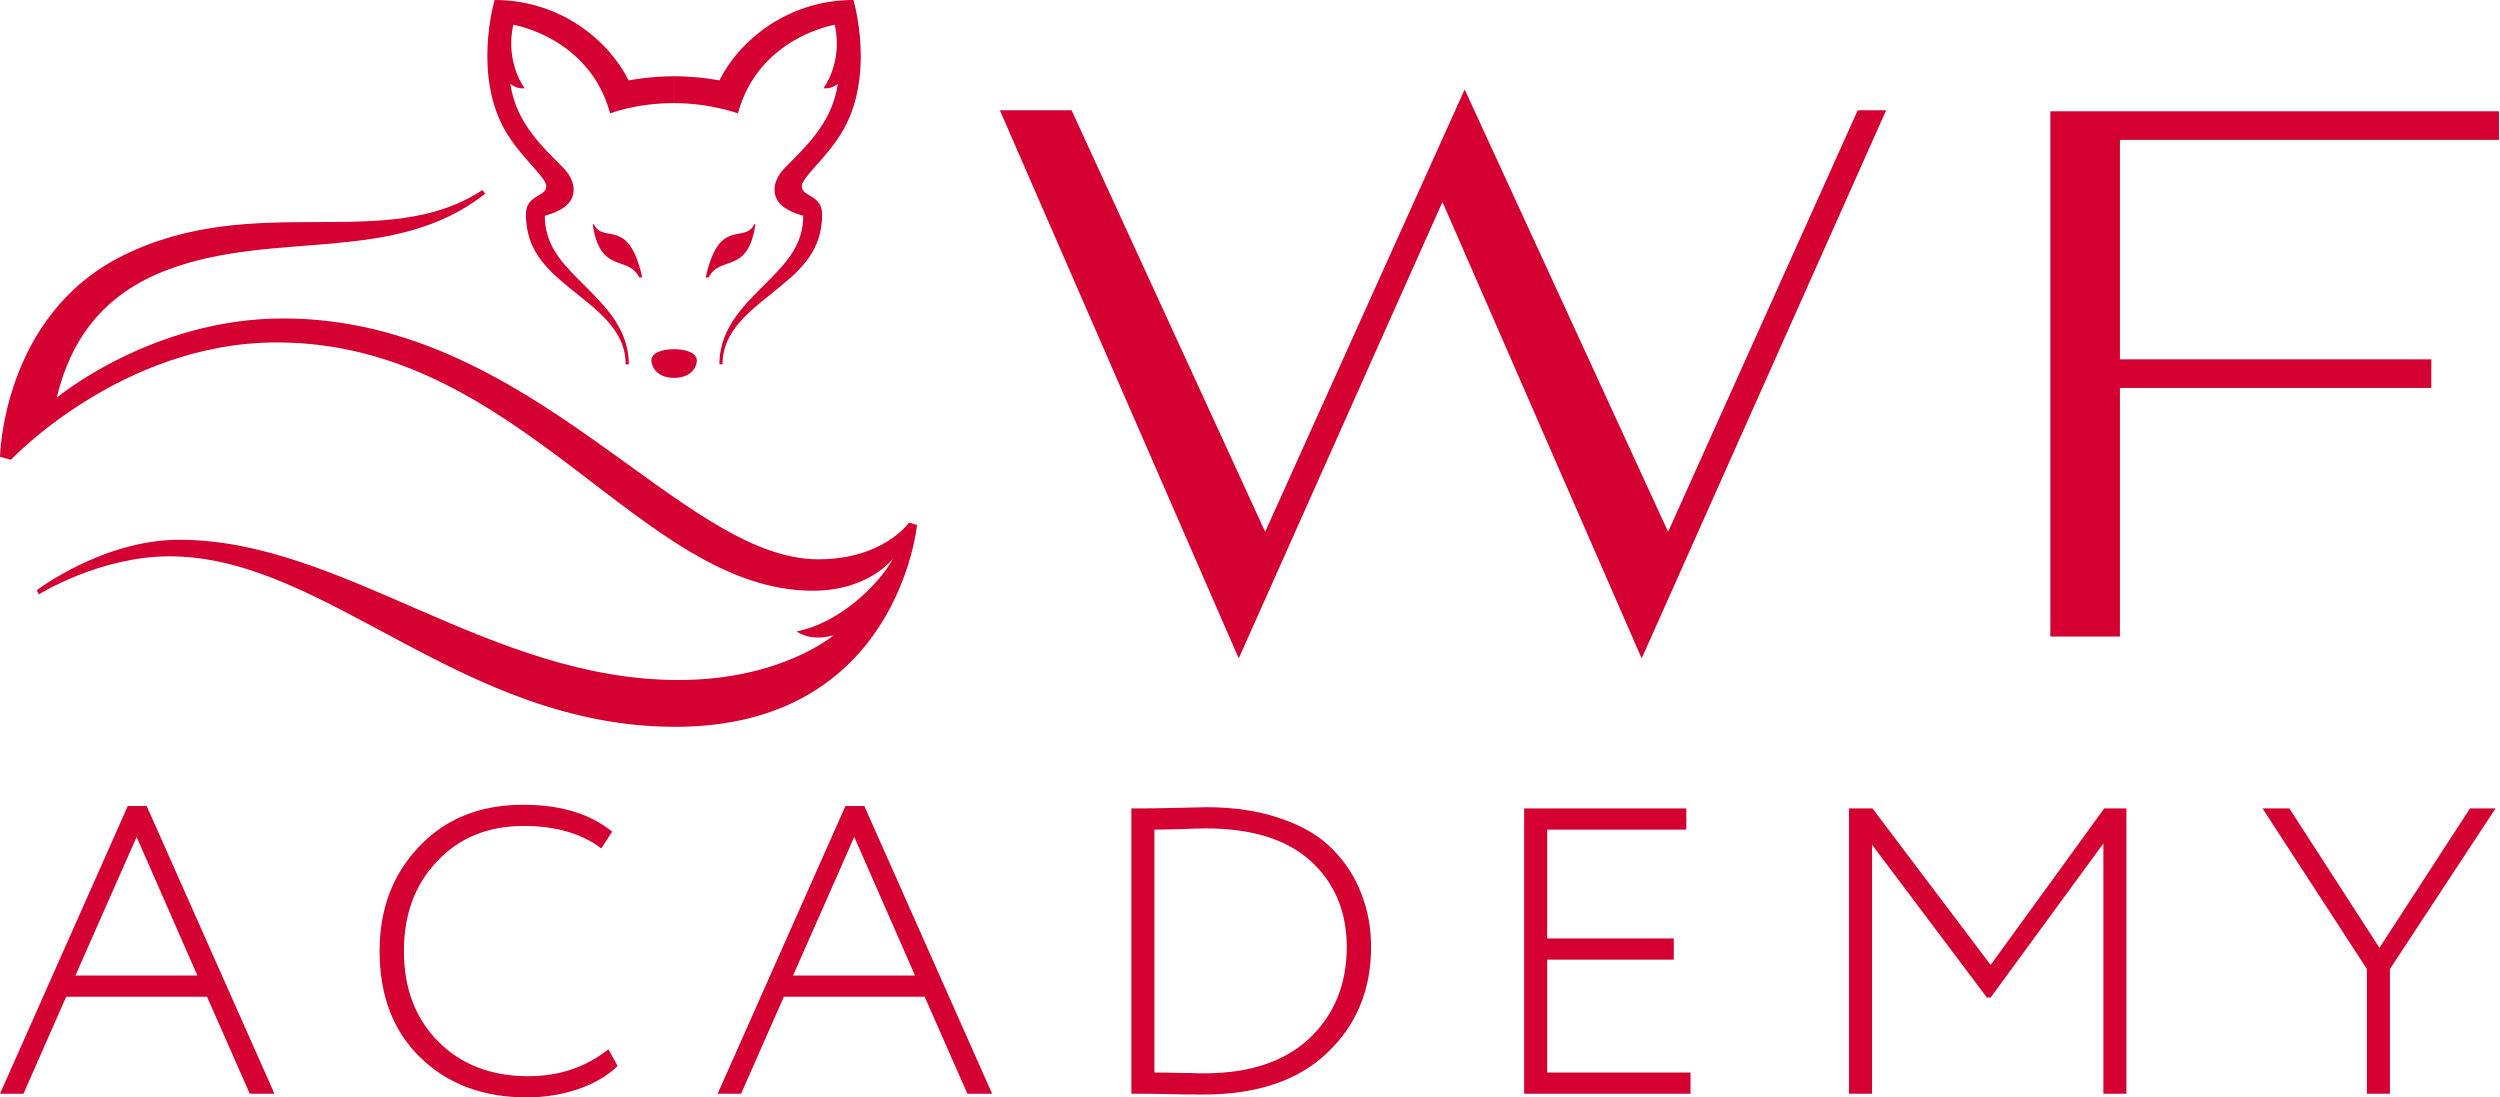 <?xml version="1.0" encoding="UTF-8"?> <svg xmlns="http://www.w3.org/2000/svg" width="1843" height="809" viewBox="0 0 1843 809" fill="none"> <path d="M670.079 385.327C670.079 385.327 651.241 412.328 603.186 412.328C501.406 412.328 392.225 234.756 208.751 234.756C111.872 234.756 41.808 293.178 41.808 293.178C51.803 251.764 74.774 217.076 123.982 198.723C203.465 169.031 290.637 195.648 357.721 142.799L355.607 140.108C284.197 187.192 188.376 139.82 90.343 188.537C1.73 232.546 0 336.802 0 336.802L8.073 338.916C8.073 338.916 89.478 252.436 204.042 252.436C383.671 252.436 471.804 435.485 599.246 435.485C640.861 435.485 658.449 411.655 658.449 411.655C648.838 429.528 620.102 459.027 587.232 465.465C587.232 465.465 597.131 473.44 614.623 468.252C614.623 468.252 576.179 501.306 500.252 501.306C360.509 501.306 252.385 397.915 132.151 397.915C75.927 397.915 27.103 435.101 27.103 435.101L28.641 438.176C28.641 438.176 73.428 410.118 125.039 410.118C240.467 410.118 339.941 535.802 497.946 535.802C662.006 535.802 676.038 386.961 676.038 386.961L670.079 385.327Z" fill="#D50032"></path> <path d="M513.715 265.786C513.715 260.021 505.546 257.426 496.992 257.426C488.342 257.426 480.269 259.925 480.173 265.69C480.173 269.053 483.056 278.47 496.896 278.566C510.832 278.566 513.715 269.245 513.715 265.786Z" fill="#D50032"></path> <path d="M496.902 76.006C523.429 76.006 543.996 83.597 543.996 83.597C559.182 27.385 615.406 18.257 615.406 18.257C621.557 46.219 607.044 65.052 607.044 65.052C613.292 65.821 617.616 61.785 617.616 61.785C613.484 92.053 590.802 110.886 578.404 123.955C568.024 134.813 569.081 146.632 578.211 152.973C584.074 157.105 592.147 159.027 592.147 159.027C592.147 179.494 580.999 192.178 568.024 205.438C550.724 222.926 530.349 240.414 530.349 268.568H532.655C532.655 242.336 555.433 227.538 574.271 211.972C590.898 198.327 606.083 184.491 606.083 157.97C606.083 143.461 591.09 145.19 591.09 137.407C591.09 130.681 607.813 118.093 619.827 98.875C646.161 56.885 629.15 0 629.15 0C580.518 0 544.861 30.076 530.349 59.287C530.349 59.287 515.163 56.212 496.902 56.212" fill="#D50032"></path> <path d="M496.888 76.006C468.824 76.006 449.794 83.597 449.794 83.597C434.609 27.385 378.385 18.257 378.385 18.257C372.234 46.219 386.746 65.052 386.746 65.052C380.499 65.821 376.27 61.785 376.27 61.785C380.403 92.053 402.989 110.886 415.483 123.955C425.863 134.813 424.806 146.632 415.675 152.973C409.813 157.105 401.643 159.027 401.643 159.027C401.643 179.494 412.792 192.178 425.863 205.438C443.163 222.926 463.538 240.414 463.538 268.568H461.231C461.231 242.336 438.453 227.538 419.52 211.972C402.989 198.327 387.707 184.491 387.707 157.97C387.707 143.461 402.7 145.19 402.7 137.407C402.7 130.681 385.977 118.093 373.964 98.875C347.725 56.885 364.641 0 364.641 0C413.273 0 448.929 30.076 463.442 59.287C463.442 59.287 478.627 56.212 496.888 56.212" fill="#D50032"></path> <path d="M471.239 204.489H473.45C463.454 159.231 444.905 180.274 437.793 165.284L436.928 165.477C442.502 202.663 462.781 187.673 471.239 204.489Z" fill="#D50032"></path> <path d="M556.868 165.573L556.003 165.284C548.891 180.274 530.245 159.231 520.25 204.489H522.461C531.014 187.673 551.39 202.759 556.868 165.573Z" fill="#D50032"></path> <path d="M1229.73 392.035L1079.76 65.913L932.689 392.035L789.975 81.265H737.079L913.19 485.39L1063.37 148.896L1210.24 485.39L1390.49 81.265H1369.54L1229.73 392.035Z" fill="#D50032"></path> <path d="M1511.5 469.257H1562.81V285.973H1792.37V264.913H1562.81V103.107H1842.24V82.047H1511.5V469.257Z" fill="#D50032"></path> <path d="M17.3 806.296H0L94.224 594.17H108.126L202.35 806.296H184.123L152.612 734.786H48.811L17.3 806.296ZM145.507 719.162L100.712 617.005L55.608 719.162H145.507Z" fill="#D50032"></path> <path d="M448.523 773.545L455.32 785.864C447.905 793.075 438.122 798.784 425.971 802.991C414.026 806.997 401.462 809 388.281 809C356.152 809 329.996 799.185 309.813 779.555C289.835 760.125 279.846 733.985 279.846 701.134C279.846 670.087 289.526 644.447 308.886 624.216C328.246 603.585 353.887 593.269 385.81 593.269C413.202 593.269 435.033 599.879 451.303 613.099L443.271 625.418C428.648 614.401 409.598 608.893 386.119 608.893C359.757 608.893 338.44 617.606 322.17 635.033C305.9 652.059 297.764 674.093 297.764 701.134C297.764 728.576 306.209 750.81 323.097 767.837C339.985 784.863 362.125 793.376 389.517 793.376C412.172 793.376 431.841 786.766 448.523 773.545Z" fill="#D50032"></path> <path d="M546.346 806.296H529.046L623.27 594.17H637.172L731.396 806.296H713.169L681.658 734.786H577.857L546.346 806.296ZM674.552 719.162L629.757 617.005L584.653 719.162H674.552Z" fill="#D50032"></path> <path d="M836.824 806.296H834.043V595.973H837.442C846.298 595.973 854.536 595.873 862.156 595.672C877.397 595.272 886.459 595.072 889.342 595.072C910.144 595.072 928.474 597.876 944.332 603.484C960.397 608.893 973.166 616.504 982.64 626.32C992.113 635.934 999.116 646.851 1003.65 659.07C1008.38 671.088 1010.75 684.108 1010.75 698.13C1010.75 729.778 999.94 755.818 978.315 776.25C956.895 796.681 926.414 806.897 886.871 806.897C878.015 806.897 869.879 806.796 862.465 806.596C855.051 806.396 846.504 806.296 836.824 806.296ZM888.724 610.696C884.193 610.696 877.5 610.896 868.644 611.296C859.994 611.497 854.124 611.597 851.035 611.597V790.672C857.831 790.672 864.216 790.772 870.188 790.972C876.161 790.972 880.486 791.072 883.164 791.273C885.841 791.273 887.283 791.273 887.489 791.273C921.059 791.273 947.009 782.659 965.339 765.433C983.669 748.006 992.834 725.572 992.834 698.13C992.834 672.29 984.081 651.258 966.575 635.033C948.863 618.808 922.913 610.696 888.724 610.696Z" fill="#D50032"></path> <path d="M1246.25 806.296H1123.61V595.973H1243.16V611.597H1140.6V691.82H1233.9V707.444H1140.6V790.672H1246.25V806.296Z" fill="#D50032"></path> <path d="M1380.08 806.296H1363.09V595.973H1380.39L1467.51 711.35L1551.23 595.973H1567.6V806.296H1550.61V621.813L1467.51 735.387H1464.73L1380.08 622.714V806.296Z" fill="#D50032"></path> <path d="M1820.86 595.973H1839.71L1761.85 714.355V806.296H1744.86V714.355L1667.94 595.973H1687.71L1754.13 698.731L1820.86 595.973Z" fill="#D50032"></path> </svg> 